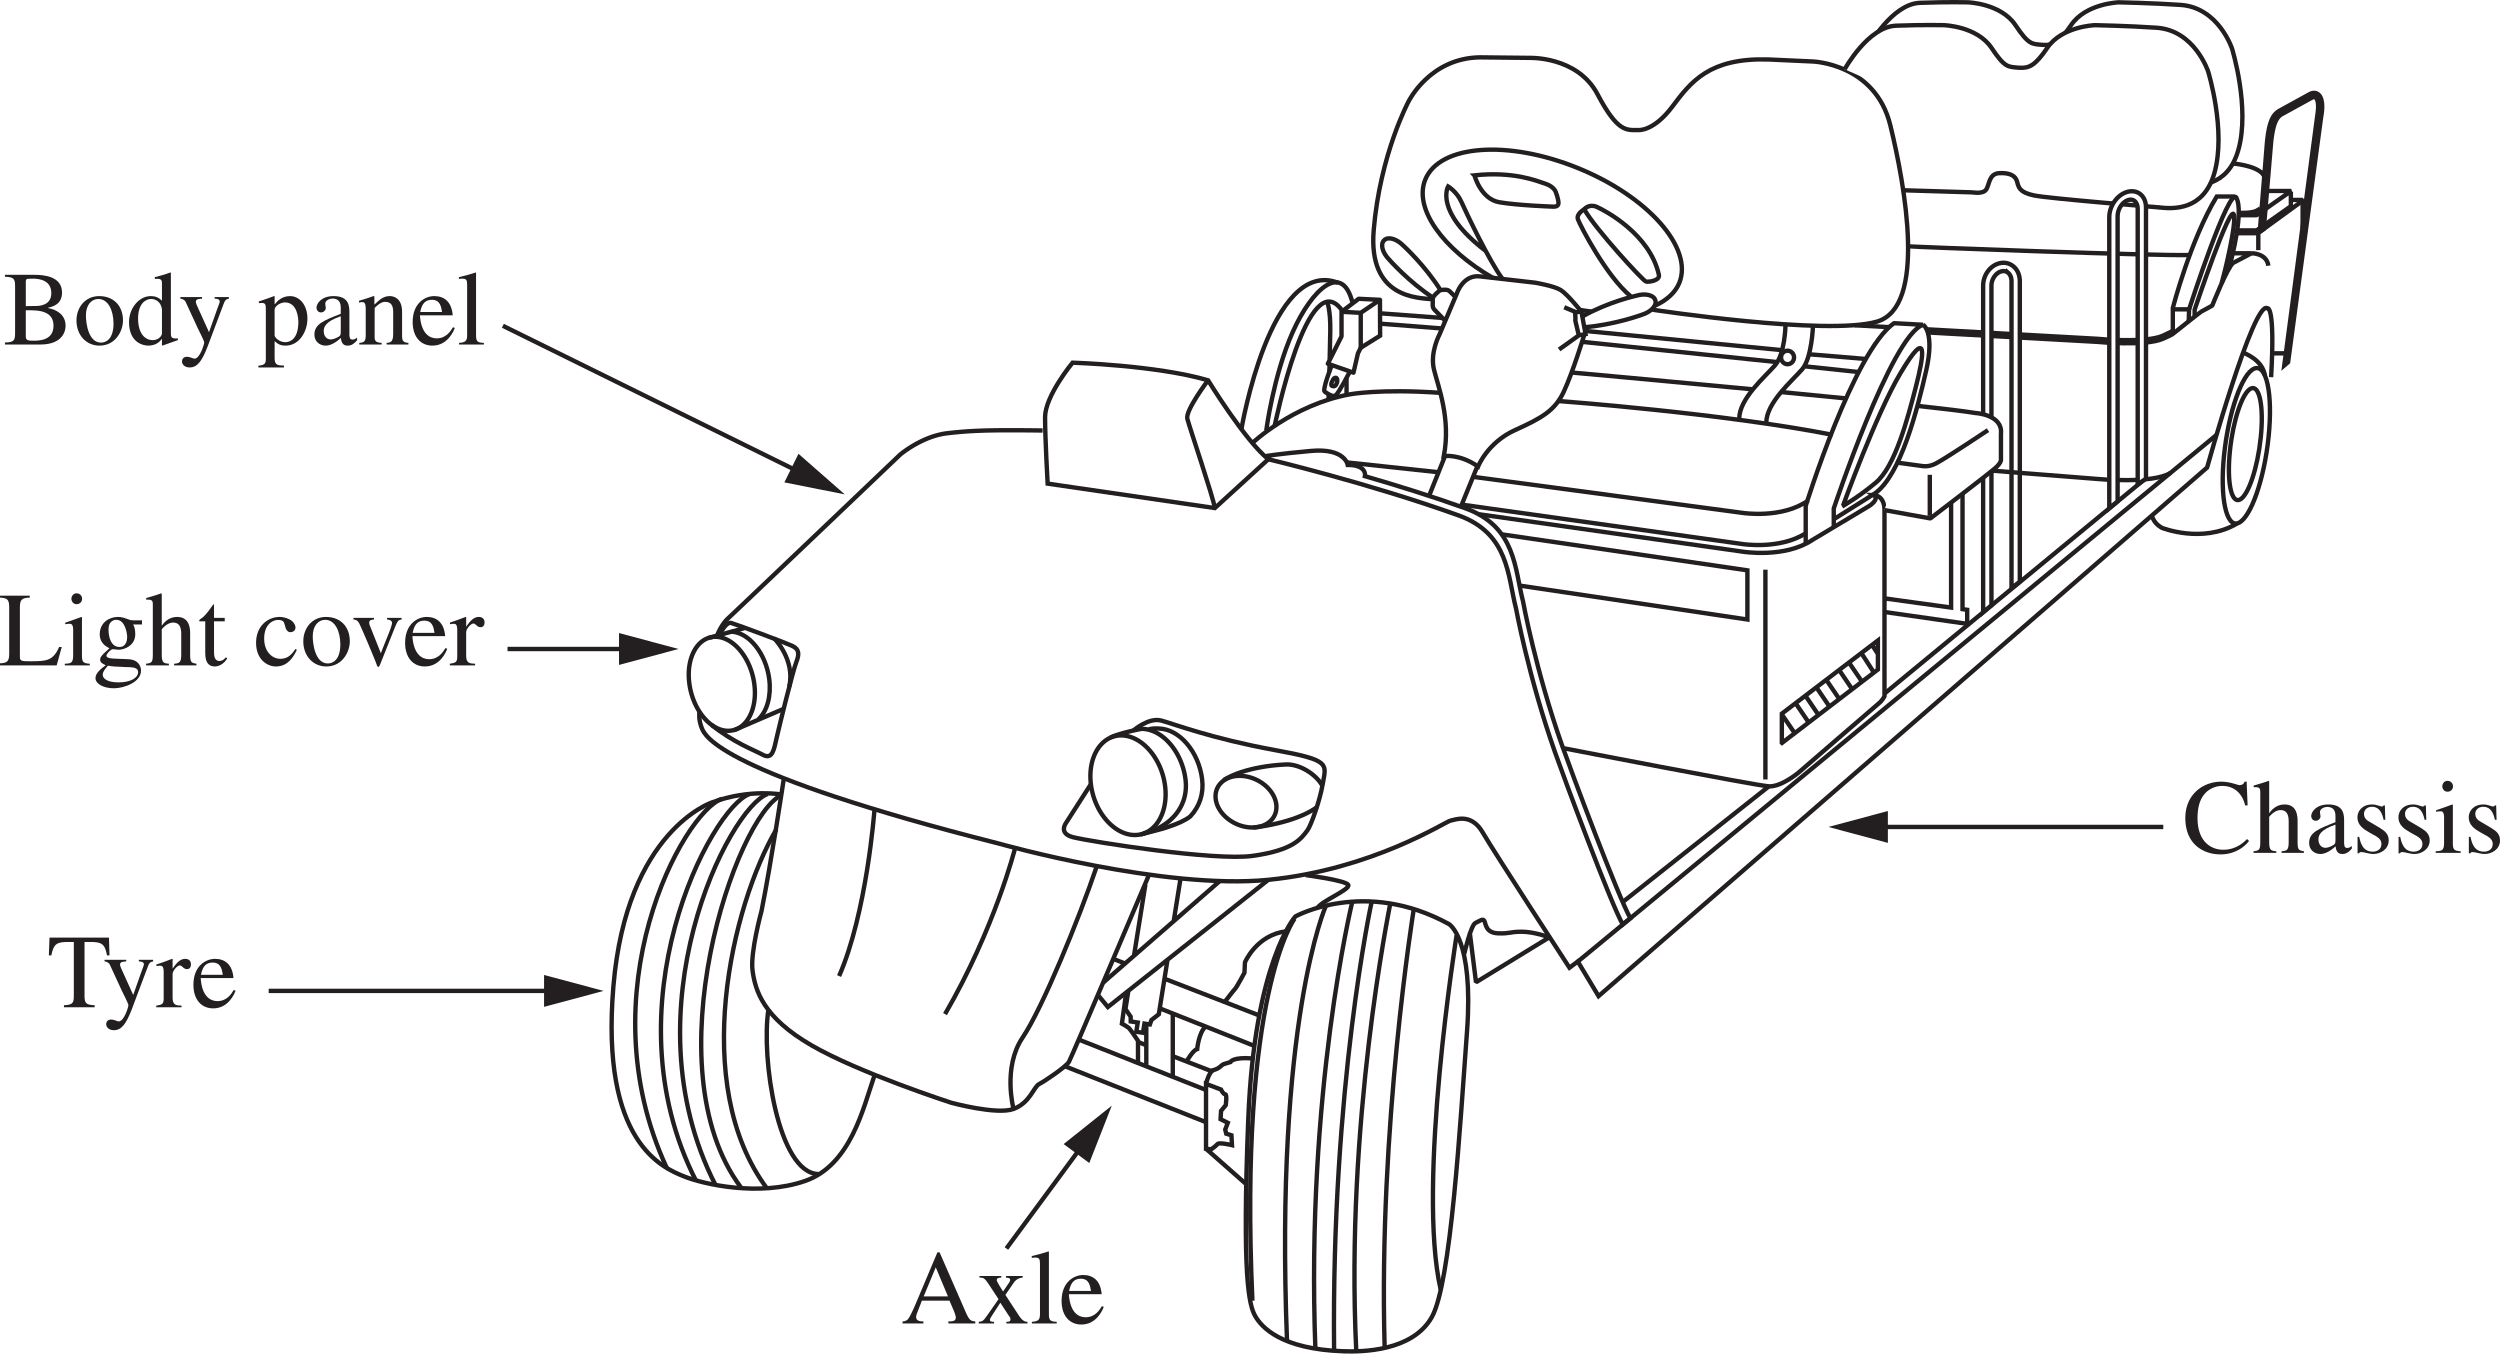 <svg width="379.556" height="205.509" viewBox="0 0 284.667 154.132" xmlns:xlink="http://www.w3.org/1999/xlink" xmlns="http://www.w3.org/2000/svg"><defs><path d="M4.078-1.219c-.094.422-.562.719-1.062.719-.797 0-1.657-.672-1.657-2.469 0-1.625.813-2.219 1.485-2.219.562 0 1.156.391 1.234 1.204zm1.813.516c-.079.015-.157.015-.22.015-.577 0-.577-.234-.577-.687v-6.797l-.063-.031c-.578.219-1.172.375-1.765.531v.203c.093-.015.218-.015.28-.015.532 0 .532.25.532.609V-5c-.39-.36-.75-.516-1.266-.516C1.47-5.516.329-4.14.329-2.562.328-.126 2.047.124 2.516.124c.875 0 1.328-.453 1.546-.766h.016v.72l.047.046c.64-.234 1.188-.422 1.766-.625zm0 0" id="m"/><path d="M3.531-7.938H.141v.22c.765.062 1.046.14 1.046 1.077v5.329c0 .921-.28 1.03-1.046 1.078V0h6.453l.578-2.094h-.297C6.187-.516 5.422-.469 3.625-.469c-1 0-1.219-.015-1.219-.484v-5.688c0-.937.313-1.03 1.125-1.078zm0 0" id="a"/><path d="M1.172 1.078c0-.36.219-.61.594-1.047.562.11.828.11 1.953.157.89.015 1.484.046 1.484.578 0 .64-.828 1.171-2.234 1.171-1.36 0-1.797-.484-1.797-.859zm.656-5.187c0-.797.469-1.079.89-1.079 1.032 0 1.235 1.61 1.235 1.954 0 .265-.062 1.14-.875 1.14-.937 0-1.25-1.062-1.25-2.015zm3.813-.547v-.469h-.922c-.188 0-.407-.016-.657-.125-.484-.172-.75-.266-1.171-.266-.907 0-2.063.579-2.063 2 0 .704.406 1.25 1.11 1.563C.875-1.016.875-.86.875-.641c0 .329.313.47.64.625C.907.422.345.906.345 1.454c0 .64.89 1.155 2.11 1.155 1.093 0 3.077-.671 3.077-2.015 0-.344-.172-1.235-1.453-1.297L2.531-.766c-.36-.015-.937-.046-.937-.328 0-.234.484-.734.718-.75.079 0 .5.063.657.063.672 0 1.906-.469 1.906-1.766 0-.61-.11-.828-.234-1.11zm0 0" id="c"/><path d="M5.844-.188c-.594-.093-.719-.156-.719-1.03V-3.61c0-.485-.016-1.907-1.484-1.907-.72 0-1.313.375-1.735.985h-.015v-3.625l-.063-.047c-.578.219-1.172.375-1.703.531v.203c.031-.015.156-.015.219-.015.531 0 .531.25.531.609v5.656c0 .875-.125.953-.766 1.032V0h2.594v-.188c-.594-.046-.812-.109-.812-1.03V-4.11c.484-.579.953-.766 1.296-.766.672 0 .922.469.922 1.281v2.375c0 .922-.218.985-.812 1.032V0h2.547zm0 0" id="d"/><path d="M3.063-5.406h-1.22v-1.39c0-.095 0-.157-.077-.157-.454.64-.625.906-1.079 1.375-.265.266-.53.328-.53.484 0 .032.03.063.046.078h.64v3.61c0 1.203.485 1.531 1.095 1.531.562 0 1.125-.406 1.406-.922l-.156-.125c-.126.156-.344.422-.735.422-.61 0-.61-.719-.61-1.078v-3.438h1.22zm0 0" id="e"/><path d="M4.781-1.875c-.406.61-.86 1.125-1.718 1.125-1.016 0-1.844-.906-1.844-2.281 0-1.766 1.11-2.14 1.547-2.14.64 0 .703.218.796.577l.079.266c.062.25.265.547.546.547h.032c.36-.016.562-.25.562-.531 0-.22-.156-.579-.515-.829a2.622 2.622 0 0 0-1.282-.375c-1.296 0-2.687.985-2.687 2.954C.297-.657 1.578.124 2.547.124c.969 0 1.75-.516 2.39-1.89zm0 0" id="g"/><path d="M2.938-5.516c-1.61 0-2.594 1.297-2.594 2.782C.344-1.11 1.422.125 2.969.125c1.828 0 2.672-1.672 2.672-2.86 0-1.734-1.125-2.78-2.704-2.78zM3.14-.219c-1.438 0-1.72-2.203-1.72-3.094 0-1.25.673-1.874 1.423-1.874 1.11 0 1.719 1.312 1.719 2.796 0 1.72-.813 2.172-1.422 2.172zm0 0" id="h"/><path d="M5.719-5.406H4.062v.187c.297.016.563.125.563.39 0 .438-.86 2.313-1.266 3.454L2.141-4.438a1.115 1.115 0 0 1-.11-.421c0-.297.266-.344.547-.36v-.187H.234v.187c.235.016.47.078.657.438.421.86 1.578 3.64 1.875 4.39.187.516.203.563.312.563.094 0 .203-.281.328-.61L4.937-4.28c.297-.703.375-.907.782-.938zm0 0" id="i"/><path d="M4.89-1.969c-.265.438-.78 1.266-1.859 1.266-.781 0-1.765-.5-1.906-2.625h3.734c-.125-1.563-.984-2.188-2.109-2.188-.969 0-2.453.735-2.453 2.954 0 1.703.922 2.687 2.25 2.687 1.719 0 2.422-1.64 2.547-2.016zM1.157-3.703c.203-1.063.672-1.39 1.328-1.39.954 0 1.063.812 1.157 1.39zm0 0" id="j"/><path d="M.906-1.016c0 .672-.187.72-.844.829V0h2.876v-.188c-.61-.015-1.016-.062-1.016-.89v-2.703c0-.375.531-.985.812-.985.297 0 .407.422.829.422.296 0 .453-.234.453-.531 0-.39-.235-.64-.641-.64-.453 0-.86.234-1.438 1.093h-.015V-5.5l-.063-.016c-.593.235-1.187.454-1.78.641v.188c.108-.016.25-.047.405-.047.204 0 .422.015.422.718zm0 0" id="k"/><path d="M.203-7.719c.984.047 1.156.188 1.156 1.078v5.329C1.36-.454 1.22-.25.203-.234V0H4.22c2.656 0 2.89-1.656 2.89-2.11 0-1.265-.953-1.843-2-2.046v-.032c.547-.125 1.594-.39 1.594-1.734 0-1.86-2.094-2.016-3.14-2.016H.203zm2.375 3.813c1.156 0 1.531.047 1.953.172.61.187 1.203.593 1.203 1.578 0 1.61-1.453 1.719-2.25 1.719-.687 0-.906-.047-.906-.5zm0-3.235c0-.171.031-.343.266-.343.125 0 .281-.016.547-.016.843 0 2.093.234 2.093 1.656S4.063-4.39 3.72-4.39l-1.14.016zm0 0" id="l"/><path d="M.188 0H3.03v-.188c-.828-.046-.89-.25-.89-1.03v-4.266l-.047-.032c-.625.22-1.235.454-1.86.657v.171c.157-.015.313-.046.485-.046.187 0 .422.015.422.718v2.797c0 .938-.204 1-.954 1.032zm.75-7.578c0 .219.171.61.593.61.36 0 .625-.266.625-.61a.617.617 0 0 0-.625-.625c-.422 0-.593.39-.593.625zm0 0" id="b"/><path d="M5.703-5.406H4.078v.187h.047c.344 0 .531.125.531.328 0 .11-.156.5-.281.829l-.938 2.656-1.374-3.032c-.032-.093-.126-.28-.126-.437 0-.328.422-.328.704-.344v-.187H.17v.172c.157.03.47.093.61.39l1.36 2.953c.171.36.75 1.47.75 1.657 0 .187-.485 1.843-1.11 1.843-.156 0-.515-.218-.843-.218-.547 0-.579.453-.579.53 0 .313.282.688.875.688.907 0 1.422-.78 2.047-2.39l1.844-4.907c.172-.484.422-.515.578-.53zm0 0" id="n"/><path d="M.906 1.578c0 .516-.047.766-.844.828v.203H2.97v-.218c-.875 0-1.063-.141-1.063-.907V-.39c.39.375.735.516 1.219.516 1.656 0 2.516-1.688 2.516-3.063 0-1.593-.907-2.578-1.985-2.578-.922 0-1.469.579-1.719.922l-.03-.031V-5.5l-.063-.016c-.578.22-1.157.422-1.735.61v.187c.11-.015.235-.015.329-.015.421 0 .468.203.468.687zm1-5.594c.078-.453.75-.78 1.172-.78 1.469 0 1.531 1.937 1.531 2.218 0 2.094-1.078 2.312-1.484 2.312-.656 0-1.219-.515-1.219-.796zm0 0" id="o"/><path d="M3.438-1.469c0 .36-.032.5-.407.672-.11.063-.469.219-.734.219-.453 0-.797-.375-.797-.938v-.015c0-.407.125-1.078 1.938-1.688zm1.859.672c-.125.11-.281.235-.531.235-.344 0-.344-.344-.344-.704v-2.328c0-.719 0-1.922-1.797-1.922-1.39 0-1.953.844-1.953 1.329 0 .187.14.53.515.53.313 0 .547-.265.547-.515 0-.11-.062-.297-.062-.469 0-.375.453-.593.844-.593.359 0 .921.14.921 1v.734c-1.953.766-3 1.172-3 2.375 0 .797.625 1.25 1.282 1.25.656 0 1.297-.484 1.734-.875.063.86.563.875.781.875.188 0 .563-.016 1.063-.61zm0 0" id="p"/><path d="M.953-1.078c0 .703-.172.86-.734.89V0h2.547v-.188c-.625-.03-.797-.218-.797-.609v-3.375c.453-.453.828-.687 1.187-.687.703 0 .922.437.922 1.156v2.515c0 .907-.312.97-.75 1V0h2.485v-.188c-.579-.046-.72-.218-.72-.78v-2.75c0-1.485-.859-1.798-1.405-1.798-.72 0-1.172.422-1.75.97V-5.5l-.094-.016c-.547.204-1.11.375-1.657.532v.203c.047-.016.188-.047.36-.047.187 0 .406.016.406.766zm0 0" id="q"/><path d="M.25 0h2.828v-.188c-.687-.03-.89-.124-.89-.828v-7.156l-.047-.031c-.641.219-1.282.375-1.907.531v.203c.141-.015.25-.031.407-.031.468 0 .53.188.53.734v5.72c0 .655-.218.812-.921.859zm0 0" id="r"/><path d="M5.422-.234c-1-.032-1.156-.25-1.156-1.079v-6.125h.656c1.312 0 1.656.22 1.906 1.532h.281l-.062-2.032H.28L.203-5.905h.281c.266-1.313.594-1.532 1.922-1.532h.64v6c0 .891-.03 1.157-1.124 1.204V0h3.5zm0 0" id="s"/><path d="m7.438-5.406-.11-2.703h-.25c-.094.39-.484.39-.547.39-.265 0-1.047-.39-2.11-.39C2.36-8.11.345-6.656.345-3.97c0 2.985 2.062 4.14 4 4.14 2.203 0 3.234-1.5 3.25-1.53l-.219-.22c-.36.36-1.234 1.22-2.703 1.22-1.516 0-2.938-1.047-2.938-3.594 0-1.719.516-2.485.985-2.953a2.702 2.702 0 0 1 1.812-.719c1.469 0 2.328.953 2.625 2.219zm0 0" id="t"/><path d="m3.781-3.766-.047-1.64h-.14c-.031.047-.094.125-.203.125-.204 0-.579-.235-1.094-.235-1.172 0-1.688.782-1.688 1.454 0 .89.657 1.343 1.407 1.765l.703.39c.375.22.625.5.625.891 0 .672-.578.875-.985.875C1.188-.14.953-1.187.813-1.828H.625V.047h.156c.078-.11.125-.14.266-.14h.016c.343 0 .843.218 1.375.218.765 0 1.734-.516 1.734-1.547 0-.719-.422-1.062-1-1.422l-1.297-.765c-.453-.266-.516-.61-.516-.86 0-.312.25-.781.907-.781.53 0 1.078.266 1.328 1.484zm0 0" id="u"/><path d="M8.469-.234C7.938-.266 7.78-.391 7.39-1.266L4.406-8.094h-.25l-2.484 5.89c-.234.532-.61 1.407-.875 1.72a.784.784 0 0 1-.61.25V0h2.376v-.234c-.266 0-.829 0-.829-.5 0-.125.047-.297.11-.454l.547-1.406h3.14l.5 1.156c.063.172.219.563.219.75 0 .454-.39.454-.844.454V0H8.47zM2.594-3.078l1.375-3.313 1.39 3.313zm0 0" id="v"/><path d="M3.625-.875c.047.063.188.203.188.39 0 .25-.11.297-.47.297V0H5.75v-.188c-.203 0-.531-.015-.984-.718L3.234-3.25l.985-1.438c.093-.156.468-.515.984-.53v-.188H3.297v.187c.203.016.484.016.484.282 0 .125-.078.234-.812 1.296C2.75-4 2.25-4.734 2.25-4.937c0-.266.313-.282.516-.282v-.187H.28v.187h.125c.313 0 .485.078.906.719l1.141 1.734-1.375 1.97C.703-.235.531-.22.203-.188V0h1.734v-.188c-.203 0-.453 0-.468-.203 0-.14.156-.39.234-.5l.953-1.468zm0 0" id="w"/></defs><path fill="none" stroke-width=".5" stroke-linejoin="bevel" stroke="#231f20" d="M212.763 5.288S215.423.44 218.62.323c3.191-.117 5.437-.058 5.437-.058s3.774.101 5.438 2.601c1.539 2.305 1.894 2.13 3.132 2.246h.063c1.062.059 1.773-.238 3.133-2.246 1.68-2.488 5.441-2.601 5.441-2.601s3.848.078 7.031.293c4.32.296 5.856 4.968 5.856 4.968s2.098 6.762.71 11.586c-1.241 4.317-4.73 4.082-6.327 3.903"/><path fill="none" stroke-width=".5" stroke="#231f20" d="M223.466 69.362V55.84h-1.3v13.344l-7.567-1.047-.328 1.504 9.727 1.394v-1.597zm0 0"/><path fill="#fff" stroke-width=".5" stroke="#231f20" d="m168.408 58.558 30.011 4.257s4.81.79 7.961-1.34l6.465-3.863s1.262-.785.473-1.261c0 0 1.262 0 1.262 1.734v21.207s-.239.473-.633.789c-.39.313-9.14 7.883-9.14 7.883s-1.973 1.656-3.391 1.574c-1.422-.078-23.336-4.332-23.336-4.332"/><path fill="none" stroke-width=".5" stroke-linejoin="bevel" stroke="#231f20" d="m219.388 37.495 19.45 1.082s5.44.531 7.449-.355c.406-.18.867-.43 1.125-.555"/><path fill="none" stroke-width=".5" stroke-linejoin="bevel" stroke="#231f20" d="m219.388 37.85 19.45 1.079s5.44.535 7.449-.352c.582-.258.91-.418 1.086-.523 0 0 3.191-2.551 3.312-2.594.117-.04 1.219-.668 1.219-.668s1.695-4.297 2.367-4.848l2.09-1.105h-2.09"/><path fill="none" stroke-width=".5" stroke="#231f20" d="m214.58 78.976 29.562-24.36"/><path fill="#fff" d="m226.76 68.917-.946.797V32.53c0-1.265.883-2.398 2.012-2.582a1.772 1.772 0 0 1 1.453.399c.453.386.71.992.71 1.66v34.23l-.945.719v-34.95c0-.39-.14-.734-.378-.94a.83.83 0 0 0-.688-.184c-.66.105-1.219.863-1.219 1.648"/><path fill="none" stroke-width=".5" stroke="#231f20" d="m226.76 68.917-.946.797V32.53c0-1.265.883-2.398 2.012-2.582a1.771 1.771 0 0 1 1.453.399c.453.386.71.992.71 1.66v34.23l-.945.719v-34.95c0-.39-.14-.734-.378-.94a.83.83 0 0 0-.688-.184c-.66.105-1.219.863-1.219 1.648zM81.591 72.51s.473-1.34 1.34-2.128c.867-.785 19.551-18.602 19.551-18.602s2.46-2.101 5.36-2.445c2.679-.316 4.886-.395 10.878-.316M85.888 77.862c.399 2.957-.93 5.352-2.972 5.352-2.04 0-4.02-2.395-4.418-5.352-.403-2.953.93-5.351 2.968-5.351 2.043 0 4.02 2.398 4.422 5.351zM132.67 89.534c.374 3.13-1.211 5.613-3.544 5.547-2.335-.07-4.535-2.664-4.91-5.793-.379-3.129 1.207-5.613 3.54-5.547 2.335.07 4.535 2.664 4.913 5.793zM145.29 91.386c.333 1.62-.925 2.89-2.812 2.836-1.887-.055-3.684-1.414-4.016-3.035-.332-1.625.93-2.895 2.813-2.84 1.887.058 3.684 1.414 4.016 3.039zm0 0"/><path fill="none" stroke-width=".5" stroke="#231f20" d="M150.568 89.46c-.672-1.215-2.39-2.367-3.93-2.414a4.083 4.083 0 0 0-.492.02s-4.25.148-6.812 1.765M129.873 95.019c3.39-.75 5.492-3.157 5.12-6.235-.378-3.129-2.577-5.722-4.913-5.789-.028 0-.059-.004-.09-.004 0 0-2.403.438-3.547.988"/><path fill="none" stroke-width=".5" stroke="#231f20" d="M130.818 83.034c.574-.129 1.066-.082 1.066-.082.028 0 .059 0 .09.004 2.336.066 4.535 2.66 4.91 5.79.2 1.636-.304 3.085-1.328 4.194 0 0-1.11 1.09-5.367 1.957"/><path fill="none" stroke-width=".5" stroke="#231f20" d="M79.658 80.944c-.055.368-.106 1.067.258 1.973.355.887 2.07 5.086 33.918 13.164 0 0 18.703 5.281 30.585 4.102 11.883-1.184 20.16-6.625 20.75-6.743.594-.117 2.368-.886 3.668 1.36 1.301 2.246 9.872 15.39 9.872 15.39l.949-.707 2.363 3.942 69.293-60.188s5.32-19.156 6.86-18.133c0 0 .906-.511.43 7.844M83.177 71.956l1.567-.43M80.724 72.632l2.453-.676M86.29 81.98l2.946-1.27M83.564 83.155l2.727-1.176"/><path fill="none" stroke-width=".5" stroke="#231f20" d="M89.236 88.753s-1.418 9.457-2.524 14.976c0 0-1.296 4.727-1.023 6.778.316 2.367 1.262 5.363 6.703 8.515 5.438 3.153 15.922 6.543 15.922 6.543s5.203 1.418 7.094.707c1.894-.707 2.289-2.52 2.918-2.835.629-.317 3.074-1.973 3.39-2.524.313-.55 9.145-21.363 9.145-21.363"/><path fill="none" stroke-width=".5" stroke="#231f20" d="M115.408 126.272s-1.262-4.726 1.027-8.117c2.285-3.39 6.465-13.64 8.434-19.472M144.42 52.292c-2.66-2.129-6.86-8.988-6.86-8.988-5.851-1.715-15.43-2.008-15.43-2.008s-3.132 3.781-3.132 6.207c0 2.422.293 7.566.293 7.566l19.039 2.782zm0 0"/><path fill="none" stroke-width=".5" stroke="#231f20" d="M137.56 43.304s-2.601 3.43-2.363 4.375c.234.949 2.953 8.93 3.133 10.172M144.123 51.937s1.242-.235 5.144-.59c3.902-.356 4.195 1.593 4.195 1.593 2.25 0 1.961 1.282 1.961 1.282 3.524 1.02 7.563 2.27 11.434 3.656 5.789 2.078 5.617 6.976 6.562 10.586 0 0 1.418 7.8 4.434 16.375 1.023 2.91 6.434 17.351 7.793 19.719l-.867.707c-1.36-2.364-6.7-16.715-7.723-19.63-3.015-8.57-4.437-16.374-4.437-16.374-.946-3.61-.77-8.508-6.559-10.582-10.23-3.668-21.64-6.387-21.64-6.387M162.689 56.55l1.832-4.574M180.013 35.42s-1.539-1.929-2.308-2.401c-.77-.473-2.895-.829-2.895-.829l-6.21-.71c-2.009-.293-2.72 1.953-2.72 1.953l-1.949 4.609s-1.125 2.07-.652 4.02c.472 1.953 1.953 5.617 1.125 9.875 0 0 1.773-.297 3.902 1.183 0 0 1.063-2.719 4.195-4.14 3.137-1.418 4.555-2.247 5.56-4.376 1.003-2.128 2.335-6.472 2.335-6.472M166.334 57.73l1.894-4.649"/><path fill="none" stroke-width=".5" stroke="#231f20" d="M142.584 50.46s4.613-4.375 11.117-5.559c0 0 3.37-.648 10.23-.175M141.345 48.92s3.309-19.628 10.996-16.73"/><path fill="none" stroke-width=".5" stroke="#231f20" d="M144.181 49.038s.828-6.324 3.016-11.23c2.176-4.88 5.617-8.043 6.8-3.371"/><path fill="none" stroke-width=".5" stroke="#231f20" d="M145.126 48.565s3.844-18.918 7.747-13.125M165.705 33.808s-.356-.395-.672-.672c-.313-.278-1.063-.078-1.063-.078s-.867.629-.828 1.023c.04.395-.121.867.195 1.184.317.316 1.184 1.222 1.184 1.222M178.119 34.987l1.222.512s.078.79.04 1.027l.394 1.664-2.246 1.606M205.908 56.983c-2.996 2.125-7.489 1.418-7.489 1.418L167.771 54.3M170.986 60.843l27.984 4.101v5.598l-25.937-3.863M201.021 64.866v23.887M179.576 109.562l72.8-60.028M184.779 102.706l16.637-13.168"/><path fill="none" stroke-width=".5" stroke="#231f20" d="M163.142 34.081c-1.617-.176-7.371-.059-6.723-7.863.72-8.617 3.965-14.66 3.965-14.66s2.422-4.97 8.157-5.028l5.558.059s5.5-.235 7.805 4.14c2.305 4.375 3.308 4.079 4.668 4.079 0 0 1.715.175 3.844-2.66 2.128-2.837 4.199-5.56 10.878-5.38l5.145.235s7.094.238 8.809 7.273c1.671 6.86 4.199 20.692-1.536 22.348-5.734 1.656-25.55-1.36-25.55-1.36M177.529 45.67s18.504 1.36 31.156 3.845M203.306 37.097s-.062 3.191-1.183 4.492c-1.125 1.3-4.082 3.785-4.082 6.09"/><path fill="none" stroke-width=".5" stroke="#231f20" d="M206.439 37.097s-.117 3.668-1.242 4.965c-1.125 1.3-4.078 3.785-4.078 6.09"/><path fill="none" stroke-width=".5" stroke-linejoin="round" stroke="#231f20" d="m157.13 34.14-2.425-.118-1.95 1.48 2.188.118zM152.755 35.503V38.3l-1.558 3.113 2.918 1.024.511-2.208.317-.628"/><path fill="none" stroke-width=".5" stroke="#231f20" d="M154.943 35.62v3.98l2.207-1.378-.02-4.082"/><path fill="none" stroke-width=".5" stroke-linejoin="round" stroke="#231f20" d="M151.634 41.608s-1.105 2.801-.789 2.996c.313.2.906.672 1.262.395.352-.277 1.574-2.64 1.574-2.64"/><path fill="none" stroke-width=".5" stroke-linejoin="round" stroke="#231f20" d="M151.869 43.108s-.473.707-.2.829c.278.117.434 0 .555-.317.117-.316.04-.828-.355-.512zM153.326 43.03v1.93M151.294 44.92c-.011.395-.02.634-.02.634M151.119 34.397s.394.829.355 3.313c-.015.848-.043 2.039-.07 3.23M151.396 41.491c-.012.465-.02.38-.027.824"/><path fill="none" stroke-width=".5" stroke="#231f20" d="m179.392 35.581.676-.125.473 2.586-.676.121"/><path fill="none" stroke-width=".5" stroke="#231f20" d="M180.353 37.265c3.422-.254 6.594-1.422 6.594-1.422 1.031-.313 1.719-1.04 1.547-1.621l-.02-.055c-.176-.582-1.156-.805-2.183-.488 0 0-3.13.672-6.122 2.363M164.095 33.144c-1.812-2.915-4.312-5.184-4.312-5.184-.754-.77-1.719-1.047-2.153-.621l-.039.039c-.437.43-.18 1.398.578 2.168 0 0 2.22 2.543 5.098 4.41M213.83 72.925v3.312l-10.918 8.356-.02-.02v-3.312zM202.86 81.292l1.509 2.215M204.416 80.007l1.507 2.215M205.584 79.222l1.503 2.218M206.806 78.233l1.508 2.215M207.978 77.448l1.508 2.219M209.412 76.28l1.504 2.219M210.576 75.499l1.508 2.215M211.982 74.417l1.402 2.172M213.224 73.53l.567.88M163.751 53.769l-10.464-1.122"/><path fill="none" stroke-width=".5" stroke-linejoin="bevel" stroke="#231f20" d="M205.61 61.87v-4.258s5.438-17.558 10.052-20.812l3.312.18c-3.605 1.183-10.172 20.93-10.172 20.93l.004 2.128"/><path fill="none" stroke-width=".5" stroke="#231f20" d="m166.412 57.456 32.007 4.492s4.196.664 7.184-1.215M157.189 36.858l6.918.536M157.189 35.679l7.094.53M180.189 38.929l22.227 2.308M180.544 37.687l22.407 2.19M206.084 40.347l6.445.535M205.494 41.71l6.09.648"/><path fill="none" stroke-width=".5" stroke-linejoin="bevel" stroke="#231f20" d="M209.869 57.554s3.73-10.332 6.504-15.016c3.25-5.5 2.718-2.129 1.773 1.535-.945 3.664-2.367 9.047-4.55 10.88-2.028 1.694-3.845 2.718-3.845 2.718"/><path fill="#fff" stroke-width=".5" stroke-linejoin="bevel" stroke="#231f20" d="M218.33 46.214c3.039.332 5.402.617 6.613.816 0 0 3.137.176 2.898 2.364v2.898s.118.355-.707 1.062c-.828.711-7.332 5.676-7.332 5.676l-5.222-.945"/><path fill="none" stroke-width=".5" stroke-linejoin="bevel" stroke="#231f20" d="M202.712 44.632c2.508.242 5.012.488 7.395.726M178.947 42.417s9.879.887 20.566 1.91M219.74 54.065v4.672M216.251 52.706l2.606.356s.707.175 1.594-.297c1.261-.672 5.914-3.786 5.914-3.786M204.283 40.702c0 .426-.332.77-.742.77-.407 0-.739-.344-.739-.77 0-.422.332-.77.739-.77.41 0 .742.348.742.77zm0 0"/><path fill="#fff" stroke-width=".5" stroke-linejoin="bevel" stroke="#231f20" d="M210.044 7.89s2.66-4.848 5.856-4.965c3.191-.117 5.437-.059 5.437-.059s3.774.102 5.442 2.602c1.535 2.304 1.89 2.129 3.133 2.246h.058c1.063.058 1.774-.238 3.133-2.246 1.684-2.489 5.438-2.602 5.438-2.602s3.851.074 7.039.293c4.316.297 5.851 4.969 5.851 4.969s2.098 6.762.711 11.586c-1.242 4.316-4.73 4.082-6.324 3.902"/><path fill="none" stroke-width=".5" stroke-linejoin="bevel" stroke="#231f20" d="M216.787 21.667s7.566.234 7.742.234c.18 0 1.3.239 1.656-.355.356-.59.297-1.774 1.48-1.832 1.184-.059 1.833.297 2.008.95.18.648.239 1.237 1.953 1.593 1.715.355 14.247 1.36 14.247 1.36M217.376 28.05c.18.058 28.165 1.105 31.887.988M226.837 53.593l12 .945s6.329.594 8.34-.71M211.17 37.038l3.898.215"/><path fill="none" stroke-width=".5" stroke="#231f20" d="M247.412 35.226h1.851l-.039 1.34"/><path fill="none" stroke-width=".5" stroke="#231f20" d="M247.412 37.983v-2.918s2.011-7.761 5.004-12.691h2.05"/><path fill="none" stroke-width=".5" stroke-linejoin="bevel" stroke="#231f20" d="M249.263 35.226s4.61-14.27 5.399-12.692c.789 1.574-.434 6.543-.868 8.078"/><path fill="none" stroke-width=".5" stroke-linejoin="bevel" stroke="#231f20" d="M252.97 32.269c.395-1.399 1.656-6.622 1.403-7.797-.34-1.57-4.477 10.793-4.477 10.793v.71"/><path fill="none" stroke-width=".5" stroke="#231f20" d="m208.86 59.089 4.614-2.895c2.957-2.07 4.848-9.578 5.856-14.011 1.004-4.434-.356-5.204-.356-5.204"/><path fill="#fff" d="m241.126 57.077-.949.8V24.723c0-1.266.887-2.52 2.016-2.864.531-.16 1.047-.09 1.453.196.453.32.711.89.711 1.558V54.5l-.945.66V23.75c0-.395-.141-.715-.383-.89-.188-.133-.426-.165-.688-.087-.66.2-1.215 1.032-1.215 1.817"/><path fill="none" stroke-width=".5" stroke="#231f20" d="m241.126 57.077-.949.8V24.723c0-1.266.887-2.52 2.016-2.864.531-.16 1.047-.09 1.453.196.453.32.711.89.711 1.558V54.5l-.945.66V23.75c0-.395-.141-.715-.383-.89-.188-.133-.426-.165-.688-.087-.66.2-1.215 1.032-1.215 1.817zm0 0"/><path fill="none" stroke-width=".5" stroke-linejoin="bevel" stroke="#231f20" d="M255.017 24.503h1.934l3.941-2.758h-2.84M254.783 26.237h2.168l3.902-2.758v-1.656"/><path fill="#fff" d="m260.537 41.237-.434.371 3.785-28.632c.196-1.282-.035-1.926-.398-1.926a.513.513 0 0 0-.242.07L259.83 13c-.664.363-1.008 1.2-1.227 3.21l-.832 9.86-.457.313.82-10.172c.235-2.309.645-3.176 1.465-3.625l3.418-1.879a.991.991 0 0 1 .473-.129c.734 0 1.148.922.812 2.715"/><path fill="none" stroke-width=".5" stroke="#231f20" d="m260.537 41.237-.434.371 3.785-28.632c.196-1.282-.035-1.926-.398-1.926a.513.513 0 0 0-.242.07L259.83 13c-.664.363-1.008 1.2-1.227 3.21l-.832 9.86-.457.313.82-10.172c.235-2.309.645-3.176 1.465-3.625l3.418-1.879a.99.99 0 0 1 .473-.129c.734 0 1.148.922.812 2.715zM254.388 18.632s2.957.273 3.43 1.457M254.978 24.23s1.379.078 1.973-.239c.59-.316.55-.394.55-.394"/><path fill="none" stroke-width=".5" stroke-linejoin="bevel" stroke="#231f20" d="M260.892 22.769h1.3v3.195M256.357 28.839s1.734-.04 1.934 1.418"/><path fill="none" stroke-width=".5" stroke="#231f20" d="m262.162 22.878-5.055 3.676-2.32.004M257.146 26.593v1.89M258.763 40.23h1.54M257.427 49.804c-.36 3.496-1.433 6.675-2.402 7.097-.973.426-1.469-2.07-1.11-5.566.356-3.5 1.434-6.68 2.403-7.102.969-.425 1.465 2.07 1.11 5.57zm0 0"/><path fill="none" stroke-width=".5" stroke="#231f20" d="M258.322 49.706c-.496 4.856-2.035 9.262-3.438 9.844-1.398.578-2.133-2.883-1.636-7.738.496-4.856 2.035-9.258 3.433-9.84 1.403-.582 2.133 2.882 1.64 7.734zm0 0"/><path fill="none" stroke-width=".5" stroke="#231f20" d="M245.044 58.796c.223.633.633 1.023 1.106 1.3 0 0 4.613 1.852 8.555-.472M255.373 40.151c.156.04 2.246.79 2.523 2.602M142.724 94.23s4.61-.434 7.25-2.325"/><path fill="none" stroke-width=".5" stroke="#231f20" d="m124.216 89.288-2.816 4.39s-.945 1.22.789 1.653c2.086.523 16.121 2.723 20.414 2.129 4.688-.645 5.559-1.969 6.27-2.914.394-.527 1.418-3.371 1.734-5.242.394-2.328 1.023-2.723-5.48-3.903-7.165-1.304-11.43-2.957-12.887-3.351-1.461-.395-3.196 1.144-3.196 1.144M81.986 72.194s.668-1.418 1.262-1.261c.59.16 6.07 2.207 6.937 2.601.867.395.828.988.473 1.895-.356.906-1.895 7.133-2.207 8.511-.317 1.38-.473 2.602-1.578 2.012-1.098-.59-3.309-1.379-5.832-3.39"/><path fill="none" stroke-width=".5" stroke="#231f20" d="M88.134 72.67s2.442 2.403 1.735 5.517M83.287 71.925c1.996.094 3.902 2.453 4.297 5.347.265 1.977-.239 3.704-1.215 4.63M125.025 113.308l1.125 1.359 18.27-14.484M125.619 111.886l13.3-11.586M133.662 104.792l.765-4.79M128.482 112.827l-.332 2.067.594.87.007.544.801.125-.168 1.05.762.121.168-1.05.621.097.18-.507.832-.649.992-6.2M130.423 100.714l-1.297 8.101M132.709 111.487c4.742 1.836 10.644 4.125 10.644 4.125M126.86 109.226l1.294.5M121.244 121.405l15.96 6.328M122.916 118.405l14.289 5.66M133.54 115.315v7.332M130.525 116.616v4.79"/><path fill="none" stroke-width=".5" stroke="#231f20" d="m128.22 113.128-.472 3.43s.648.355.824.53c.18.18 1.125 1.599 1.125 1.599l.812.332M129.58 118.57v2.48M137.326 130.808v-7.391l1.71.648s.239.536.477.536c.235 0 .059 1.242.059 1.242l-.535.648-.055.946.824.414-.293.77.117.472.59.176.063 1.125s-1.48-.356-1.657-.118c-.18.235-.71.59-.71.59zM137.326 130.808l4.492 3.96"/><path fill="none" stroke-width=".5" stroke="#231f20" d="M137.326 123.417s.293-1.242.77-1.54M135.138 120.815s.707-1.242 1.18-1.359c0 0 .18-1.89.945-2.543M139.513 114.015s.946-1.243 1.121-1.418c.18-.176 1.067-1.832 1.067-1.832l.058-1.184s1.301-3.133 4.73-3.547M148.677 99.647s4.61.594 4.848 1.125c.234.532-3.274 1.934-3.508 2.641M99.564 92.3s-.867 11.664-4.02 18.84M115.568 96.632s-2.29 9.066-7.961 18.84"/><path fill="none" stroke-width=".5" stroke="#231f20" d="M89.08 90.483s-3.625-.707-7.961.868c0 0-9.778 3.156-11.274 20.968-1.5 17.817 5.676 20.657 7.961 21.602 2.285.945 8.672 2.363 13.875.55 5.203-1.812 6.621-8.355 7.883-11.98"/><path fill="none" stroke-width=".5" stroke="#231f20" d="M87.501 114.92c-.863 5.599 1.106 18.684 5.68 18.763M82.22 90.96c-4.414 1.496-15.594 21.969-6.304 42.016"/><path fill="none" stroke-width=".5" stroke="#231f20" d="M85.373 90.405c-4.414 1.5-16.239 24.121-6.149 43.989"/><path fill="none" stroke-width=".5" stroke="#231f20" d="M87.423 90.405c-4.414 1.5-16.078 24.598-5.988 44.461"/><path fill="none" stroke-width=".5" stroke="#231f20" d="M89.052 90.503c-5.273 2.3-14.933 30.96-4.703 44.68"/><path fill="none" stroke-width=".5" stroke="#231f20" d="M88.404 94.433c-5.059 8.609-9.918 29.05-1.059 40.906M152.931 153.866c-7.094-.254-9.3-2.762-10.012-4.023-.707-1.262-1.496-4.414-.785-22.387.707-17.973 5.36-23.098 5.36-23.098s7.882-4.414 17.5.868c0 0 2.836 1.656 2.05 12.218-.789 10.563-1.816 28.696-4.023 32.559-2.207 3.863-7.879 3.941-10.09 3.863zm0 0"/><path fill="none" stroke-width=".5" stroke-linejoin="bevel" stroke="#231f20" d="m167.357 106.17.71 5.677 8.356-5.121s-1.734-.633-3.152-.633c-1.418 0-1.3.238-2.719.18-1.422-.063-1.36-1.126-1.539-1.422-.176-.293-.472 0-1.004.238-.53.234-1.28 3.527-1.28 3.527M165.86 106.487s-4.573 28.457-1.812 40.364M147.416 104.597s-6.387 8.433-4.809 43.511"/><path fill="none" stroke-width=".5" stroke="#231f20" d="m133.552 120.265 4.305 1.672s.531-.118.828-.293c.297-.176.473-.415.649-.473.18-.059.77-.238.77-.238s.198-.59 2.503-.414M132.119 114.843c.18.058 10.722 4.258 10.722 4.258"/><path fill="none" stroke-width=".5" stroke-linejoin="bevel" stroke="#231f20" d="M150.962 103.179s-5.836 13.082-4.414 49.504M153.959 102.78s-5.282 21.68-4.18 50.848M156.166 102.78s-4.575 20.973-4.258 50.926M158.294 102.94c-.082.551-5.125 24.91-3.863 50.848M160.974 103.57s-4.023 24.831-3.312 49.742"/><path fill="none" stroke-width=".5" stroke="#231f20" d="M181.216 35.48c-.476-.06-.96-.13-1.457-.215M170.025 31.667c-5.742-3.324-9.074-7.918-7.734-11.219 1.617-3.972 9.402-4.558 17.39-1.308 7.985 3.246 13.153 9.101 11.535 13.074-.449 1.11-1.472 2.012-2.757 2.582"/><path fill="none" stroke-width=".5" stroke="#231f20" d="M169.158 28.562c-5.899-4.5-4.266-7.333-4.266-7.333s1 .602 1.5 1.735 3.2 6.8 4.7 8.8M167.892 19.964s.703 2.7 2.836 3.066c2.133.367 6.133.5 6.133.5s.598.067.598-.398c0-.469-.297-1.235-.297-1.235s-.168-.632-1.168-.968c-1.07-.356-3.668-1.434-8.102-.965zM180.392 23.831s.535-.668 1.434-.27c.902.403 6.035 3.07 7.066 7.735.145.656-1.133.832-1.465.766-.332-.063-5.832-6.063-7.035-8.231zm0 0"/><path fill="none" stroke-width=".5" stroke="#231f20" d="M180.576 23.73s-1.149.55-.899 1.25c.25.699 3.25 6.5 6 8.75M57.79 73.897h13.934"/><path fill="#231f20" d="m70.486 75.714 6.773-1.817-6.773-1.816"/><g fill="#231f20" transform="translate(-156.827 -122.677)"><use xlink:href="#a" x="156.686" y="198.441"/><use xlink:href="#b" x="164.018" y="198.441"/><use xlink:href="#c" x="167.354" y="198.441"/><use xlink:href="#d" x="173.354" y="198.441"/><use xlink:href="#e" x="179.354" y="198.441"/><use xlink:href="#f" x="182.69" y="198.441"/><use xlink:href="#g" x="185.69" y="198.441"/><use xlink:href="#h" x="191.018" y="198.441"/></g><use xlink:href="#i" x="196.838" y="198.441" fill="#231f20" transform="translate(-156.827 -122.677)"/><g fill="#231f20" transform="translate(-156.827 -122.677)"><use xlink:href="#j" x="202.658" y="198.441"/><use xlink:href="#k" x="207.986" y="198.441"/></g><path fill="none" stroke-width=".5" stroke="#231f20" d="m57.26 37.097 33.968 16.75"/><path fill="#231f20" d="m89.314 54.929 6.879 1.367-5.274-4.625"/><g fill="#231f20" transform="translate(-156.827 -122.677)"><use xlink:href="#l" x="157.186" y="161.908"/><use xlink:href="#h" x="165.19" y="161.908"/><use xlink:href="#m" x="171.19" y="161.908"/><use xlink:href="#n" x="177.19" y="161.908"/><use xlink:href="#f" x="183.19" y="161.908"/><use xlink:href="#o" x="186.19" y="161.908"/><use xlink:href="#p" x="192.19" y="161.908"/><use xlink:href="#q" x="197.518" y="161.908"/><use xlink:href="#j" x="203.518" y="161.908"/><use xlink:href="#r" x="208.846" y="161.908"/></g><path fill="none" stroke-width=".5" stroke="#231f20" d="M30.595 112.831H63.19"/><path fill="#231f20" d="m61.95 114.647 6.774-1.816-6.773-1.816"/><path fill="none" stroke-width=".5" stroke="#231f20" d="m114.595 142.163 8.711-11.812"/><path fill="#231f20" d="m124.033 132.429 2.562-6.532-5.484 4.375"/><path fill="none" stroke-width=".5" stroke="#231f20" d="M246.326 94.163h-32.598"/><path fill="#231f20" d="m214.966 92.347-6.773 1.816 6.773 1.816"/><use xlink:href="#s" x="162.186" y="237.374" fill="#231f20" transform="translate(-156.827 -122.677)"/><g fill="#231f20" transform="translate(-156.827 -122.677)"><use xlink:href="#n" x="168.558" y="237.374"/><use xlink:href="#k" x="174.558" y="237.374"/><use xlink:href="#j" x="178.554" y="237.374"/></g><g fill="#231f20" transform="translate(-156.827 -122.677)"><use xlink:href="#t" x="405.318" y="219.794"/><use xlink:href="#d" x="413.322" y="219.794"/><use xlink:href="#p" x="419.322" y="219.794"/><use xlink:href="#u" x="424.65" y="219.794"/><use xlink:href="#u" x="429.318" y="219.794"/><use xlink:href="#b" x="433.986" y="219.794"/><use xlink:href="#u" x="437.322" y="219.794"/></g><g fill="#231f20" transform="translate(-156.827 -122.677)"><use xlink:href="#v" x="259.41" y="273.374"/><use xlink:href="#w" x="268.074" y="273.374"/><use xlink:href="#r" x="274.074" y="273.374"/><use xlink:href="#j" x="277.41" y="273.374"/></g></svg>